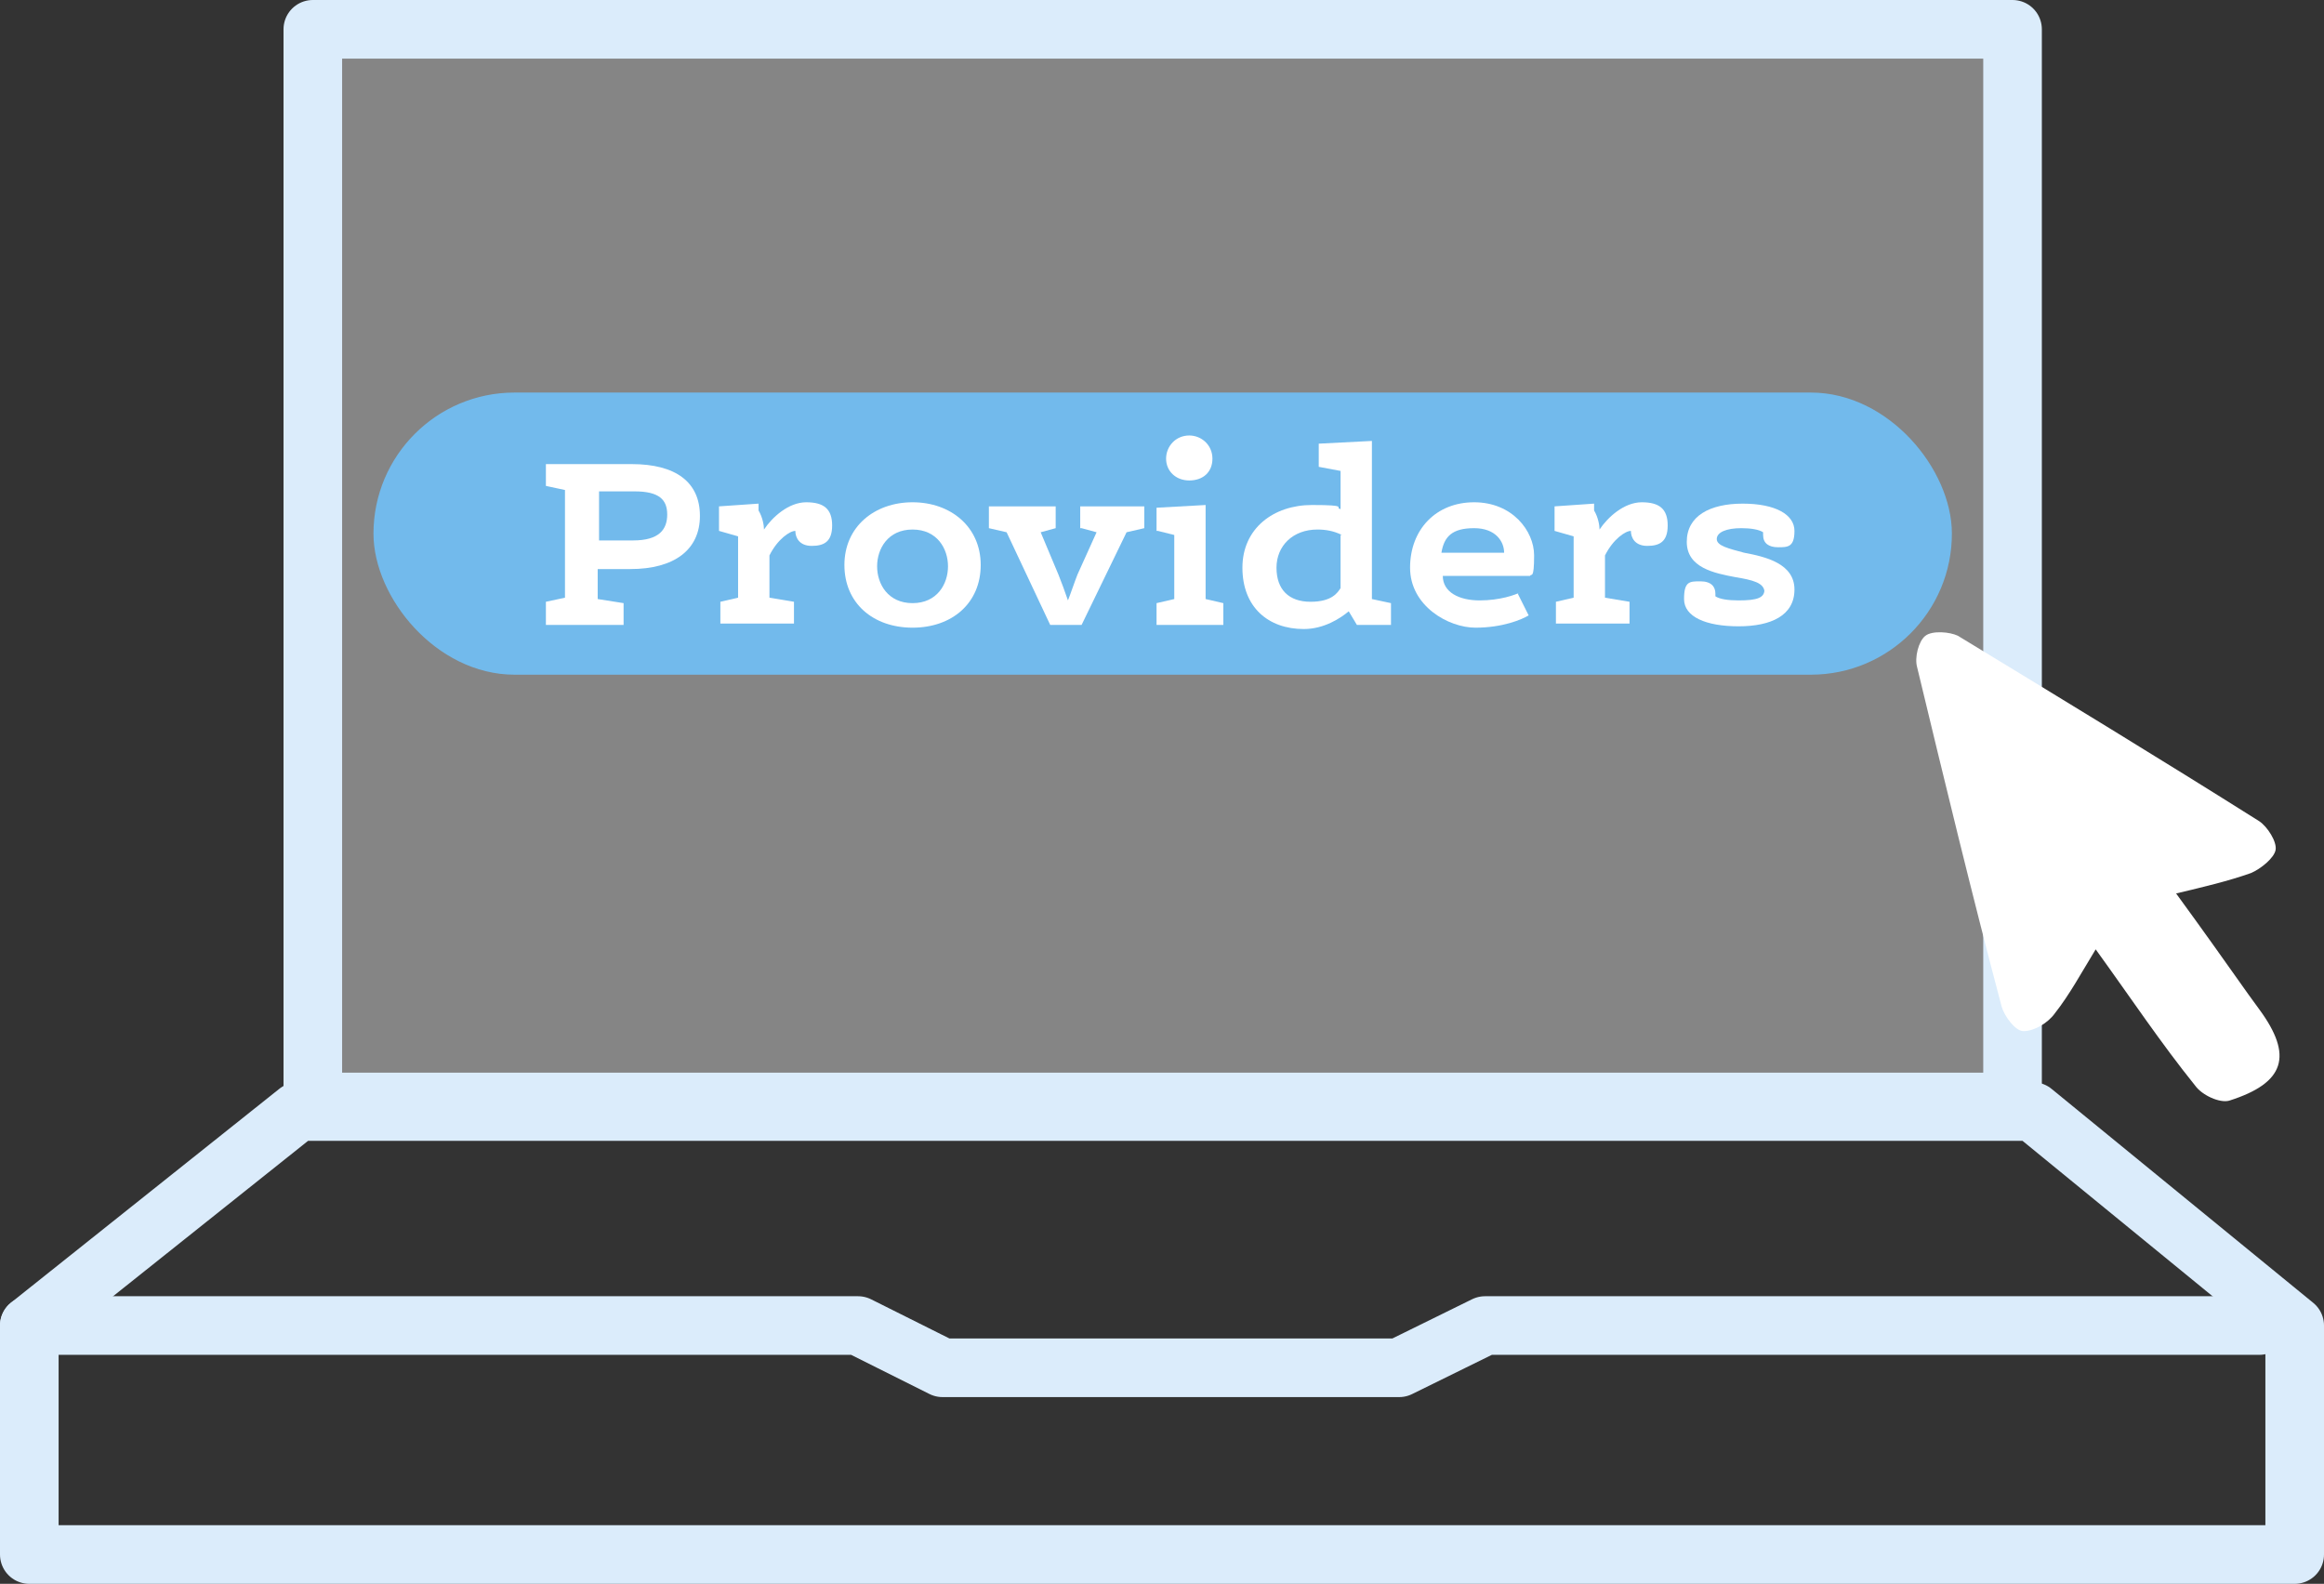 <?xml version="1.0" encoding="UTF-8" standalone="no"?>
<svg
   id="Laag_2"
   version="1.1"
   viewBox="0 0 170.5 116.2"
   sodipodi:docname="P1_project_kies_provider.svg"
   width="170.5"
   height="116.2"
   inkscape:version="1.4.2 (f4327f4, 2025-05-13)"
   xmlns:inkscape="http://www.inkscape.org/namespaces/inkscape"
   xmlns:sodipodi="http://sodipodi.sourceforge.net/DTD/sodipodi-0.dtd"
   xmlns="http://www.w3.org/2000/svg"
   xmlns:svg="http://www.w3.org/2000/svg">
  <rect x="0" y="0" width="170.5" height="116.2" fill="#333333" stroke="none"/>
  <sodipodi:namedview
     id="namedview11"
     pagecolor="#ffffff"
     bordercolor="#000000"
     borderopacity="0.25"
     inkscape:showpageshadow="2"
     inkscape:pageopacity="0.0"
     inkscape:pagecheckerboard="0"
     inkscape:deskcolor="#d1d1d1"
     showgrid="false"
     inkscape:zoom="6.625"
     inkscape:cx="85.509434"
     inkscape:cy="57.886792"
     inkscape:window-width="1920"
     inkscape:window-height="1009"
     inkscape:window-x="-8"
     inkscape:window-y="-8"
     inkscape:window-maximized="1"
     inkscape:current-layer="Laag_2">
    <inkscape:grid
       id="grid11"
       units="px"
       originx="-15.55"
       originy="-2.15"
       spacingx="1"
       spacingy="1"
       empcolor="#0099e5"
       empopacity="0.302"
       color="#0099e5"
       opacity="0.149"
       empspacing="5"
       enabled="true"
       visible="false" />
  </sodipodi:namedview>
  <!-- Generator: Adobe Illustrator 29.5.1, SVG Export Plug-In . SVG Version: 2.1.0 Build 141)  -->
  <defs
     id="defs1">
    <style
       id="style1">
      .st0 {
        fill: #72baec;
        stroke: #72baec;
        stroke-miterlimit: 10;
        stroke-width: 1.5px;
      }

      .st1 {
        fill-opacity: .4;
      }

      .st1, .st2 {
        fill: #fff;
      }

      .st1, .st3 {
        stroke: #dbecfb;
        stroke-linecap: round;
        stroke-linejoin: round;
        stroke-width: 4.3px;
      }

      .st3 {
        fill: none;
      }
    </style>
  </defs>
  <rect
     class="st1"
     x="22.95"
     y="2.15"
     width="124.7"
     height="78.7"
     id="rect1" />
  <polygon
     class="st3"
     points="37.4,83.7 17.7,99.4 17.7,116.2 183.9,116.2 183.9,99.4 164.7,83.7 "
     id="polygon1"
     transform="translate(-15.55,-2.15)" />
  <polyline
     class="st3"
     points="17.7 99.4 78.5 99.4 84.7 102.5 118.2 102.5 124.5 99.4 181.3 99.4"
     id="polyline1"
     transform="translate(-15.55,-2.15)" />
  <rect
     class="st0"
     x="28.15"
     y="29.55"
     width="114.3"
     height="19.2"
     rx="9.6"
     ry="9.6"
     id="rect2" />
  <path
     class="st2"
     d="m 153.75,69.65 c -1.1,1.8 -1.9,3.3 -3,4.7 -0.5,0.7 -1.5,1.3 -2.3,1.3 -0.6,0 -1.4,-1.1 -1.6,-1.8 -2.2,-8.3 -4.2,-16.6 -6.2,-24.9 -0.2,-0.7 0.1,-1.9 0.6,-2.3 0.5,-0.4 1.8,-0.3 2.4,0 7.4,4.5 14.8,9 22.1,13.6 0.6,0.4 1.3,1.5 1.2,2.1 -0.1,0.6 -1.1,1.4 -1.8,1.7 -1.7,0.6 -3.4,1 -5.5,1.5 1.9,2.6 3.6,5 5.3,7.4 0.3,0.4 0.5,0.7 0.8,1.1 2.5,3.4 1.9,5.4 -2.2,6.7 -0.7,0.2 -2,-0.4 -2.5,-1.1 -2.5,-3.1 -4.7,-6.4 -7.3,-10 z"
     id="path2" />
  <g
     id="g11"
     transform="translate(-15.55,-2.15)">
    <path
       class="st2"
       d="M 55.6,46.3 57,46 v -7.9 l -1.4,-0.3 v -1.6 h 6.3 c 3.2,0 5,1.3 5,3.8 0,2.5 -1.9,3.9 -5.1,3.9 h -2.4 v 2.2 l 1.9,0.3 V 48 H 55.6 V 46.4 Z M 62,41.8 c 1.9,0 2.5,-0.8 2.5,-1.9 0,-1.1 -0.6,-1.7 -2.4,-1.7 h -2.6 v 3.6 z"
       id="path3" />
    <path
       class="st2"
       d="m 72,46 1.8,0.3 v 1.6 H 68.4 V 46.3 L 69.7,46 v -4.5 l -1.4,-0.4 v -1.8 l 2.9,-0.2 v 0.5 c 0.3,0.5 0.4,1.1 0.4,1.4 0.6,-0.9 1.8,-2 3.1,-2 1.3,0 1.9,0.5 1.9,1.7 0,1.2 -0.6,1.5 -1.5,1.5 -0.9,0 -1.2,-0.6 -1.2,-1.1 -0.4,0 -1.3,0.6 -1.9,1.8 v 3 z"
       id="path4" />
    <path
       class="st2"
       d="m 87.5,43.6 c 0,2.8 -2.1,4.6 -5,4.6 -2.9,0 -5,-1.8 -5,-4.6 0,-2.8 2.2,-4.6 5,-4.6 2.8,0 5,1.8 5,4.6 z m -2.4,0.1 c 0,-1.3 -0.8,-2.7 -2.6,-2.7 -1.8,0 -2.6,1.4 -2.6,2.7 0,1.3 0.8,2.7 2.6,2.7 1.8,0 2.6,-1.4 2.6,-2.7 z"
       id="path5" />
    <path
       class="st2"
       d="m 94.8,40.9 v -1.6 h 4.7 v 1.6 L 98.2,41.2 94.9,48 H 92.6 L 89.4,41.2 88.1,40.9 V 39.3 H 93 v 1.6 l -1.1,0.3 1.3,3.1 c 0.2,0.5 0.5,1.3 0.7,1.9 0.2,-0.5 0.5,-1.4 0.7,-1.9 L 96,41.2 94.9,40.9 Z"
       id="path6" />
    <path
       class="st2"
       d="m 100.4,41.1 v -1.7 l 3.6,-0.2 v 6.9 l 1.3,0.3 V 48 h -4.9 v -1.6 l 1.3,-0.3 v -4.7 l -1.2,-0.3 z m 2.4,-7 c 0.9,0 1.7,0.7 1.7,1.7 0,1 -0.7,1.6 -1.7,1.6 -1,0 -1.7,-0.7 -1.7,-1.6 0,-0.9 0.7,-1.7 1.7,-1.7 z"
       id="path7" />
    <path
       class="st2"
       d="m 112.3,36.4 v -1.7 l 3.9,-0.2 v 11.6 l 1.4,0.3 V 48 h -2.5 l -0.6,-1 c -0.6,0.5 -1.8,1.3 -3.3,1.3 -2.6,0 -4.5,-1.6 -4.5,-4.5 0,-2.9 2.3,-4.6 5.1,-4.6 2.8,0 1.6,0.2 2.1,0.3 v -2.8 z m 1.7,5 c -0.6,-0.3 -1.2,-0.4 -1.8,-0.4 -1.8,0 -3,1.2 -3,2.8 0,1.6 0.9,2.5 2.5,2.5 1.6,0 2,-0.7 2.2,-1 v -3.9 z"
       id="path8" />
    <path
       class="st2"
       d="m 126.9,45.7 0.8,1.6 c -0.5,0.3 -1.9,0.9 -3.9,0.9 -2,0 -4.8,-1.6 -4.8,-4.4 0,-2.8 1.9,-4.8 4.7,-4.8 2.8,0 4.4,2.1 4.4,3.9 0,1.8 -0.2,1.3 -0.3,1.5 h -6.4 c 0,1.2 1.2,1.8 2.7,1.8 1.5,0 2.6,-0.4 3,-0.6 z m -1,-3 c 0,-0.8 -0.6,-1.8 -2.2,-1.8 -1.6,0 -2.2,0.6 -2.4,1.8 z"
       id="path9" />
    <path
       class="st2"
       d="m 133.3,46 1.8,0.3 v 1.6 h -5.4 V 46.3 L 131,46 v -4.5 l -1.4,-0.4 v -1.8 l 2.9,-0.2 v 0.5 c 0.3,0.5 0.4,1.1 0.4,1.4 0.6,-0.9 1.8,-2 3.1,-2 1.3,0 1.9,0.5 1.9,1.7 0,1.2 -0.6,1.5 -1.5,1.5 -0.9,0 -1.2,-0.6 -1.2,-1.1 -0.4,0 -1.3,0.6 -1.9,1.8 v 3 z"
       id="path10" />
    <path
       class="st2"
       d="m 145,45.6 c 0,-0.7 -0.9,-0.9 -2.1,-1.1 -1.6,-0.3 -3.6,-0.7 -3.6,-2.6 0,-1.9 1.7,-2.8 4.1,-2.8 2.4,0 3.8,0.8 3.8,2 0,1.2 -0.5,1.2 -1.2,1.2 -0.7,0 -1.1,-0.3 -1.1,-0.9 0,-0.6 0,-0.1 0,-0.2 -0.3,-0.2 -0.9,-0.3 -1.6,-0.3 -1.1,0 -1.8,0.3 -1.8,0.8 0,0.5 0.9,0.7 2,1 1.6,0.3 3.7,0.8 3.7,2.7 0,1.9 -1.7,2.7 -4.1,2.7 -2.4,0 -4,-0.7 -4,-2 0,-1.3 0.4,-1.3 1.2,-1.3 0.8,0 1.1,0.4 1.1,0.9 0,0.5 0,0.2 0,0.2 0.3,0.2 0.9,0.3 1.7,0.3 1.4,0 1.9,-0.2 1.9,-0.8 z"
       id="path11" />
  </g>
</svg>
